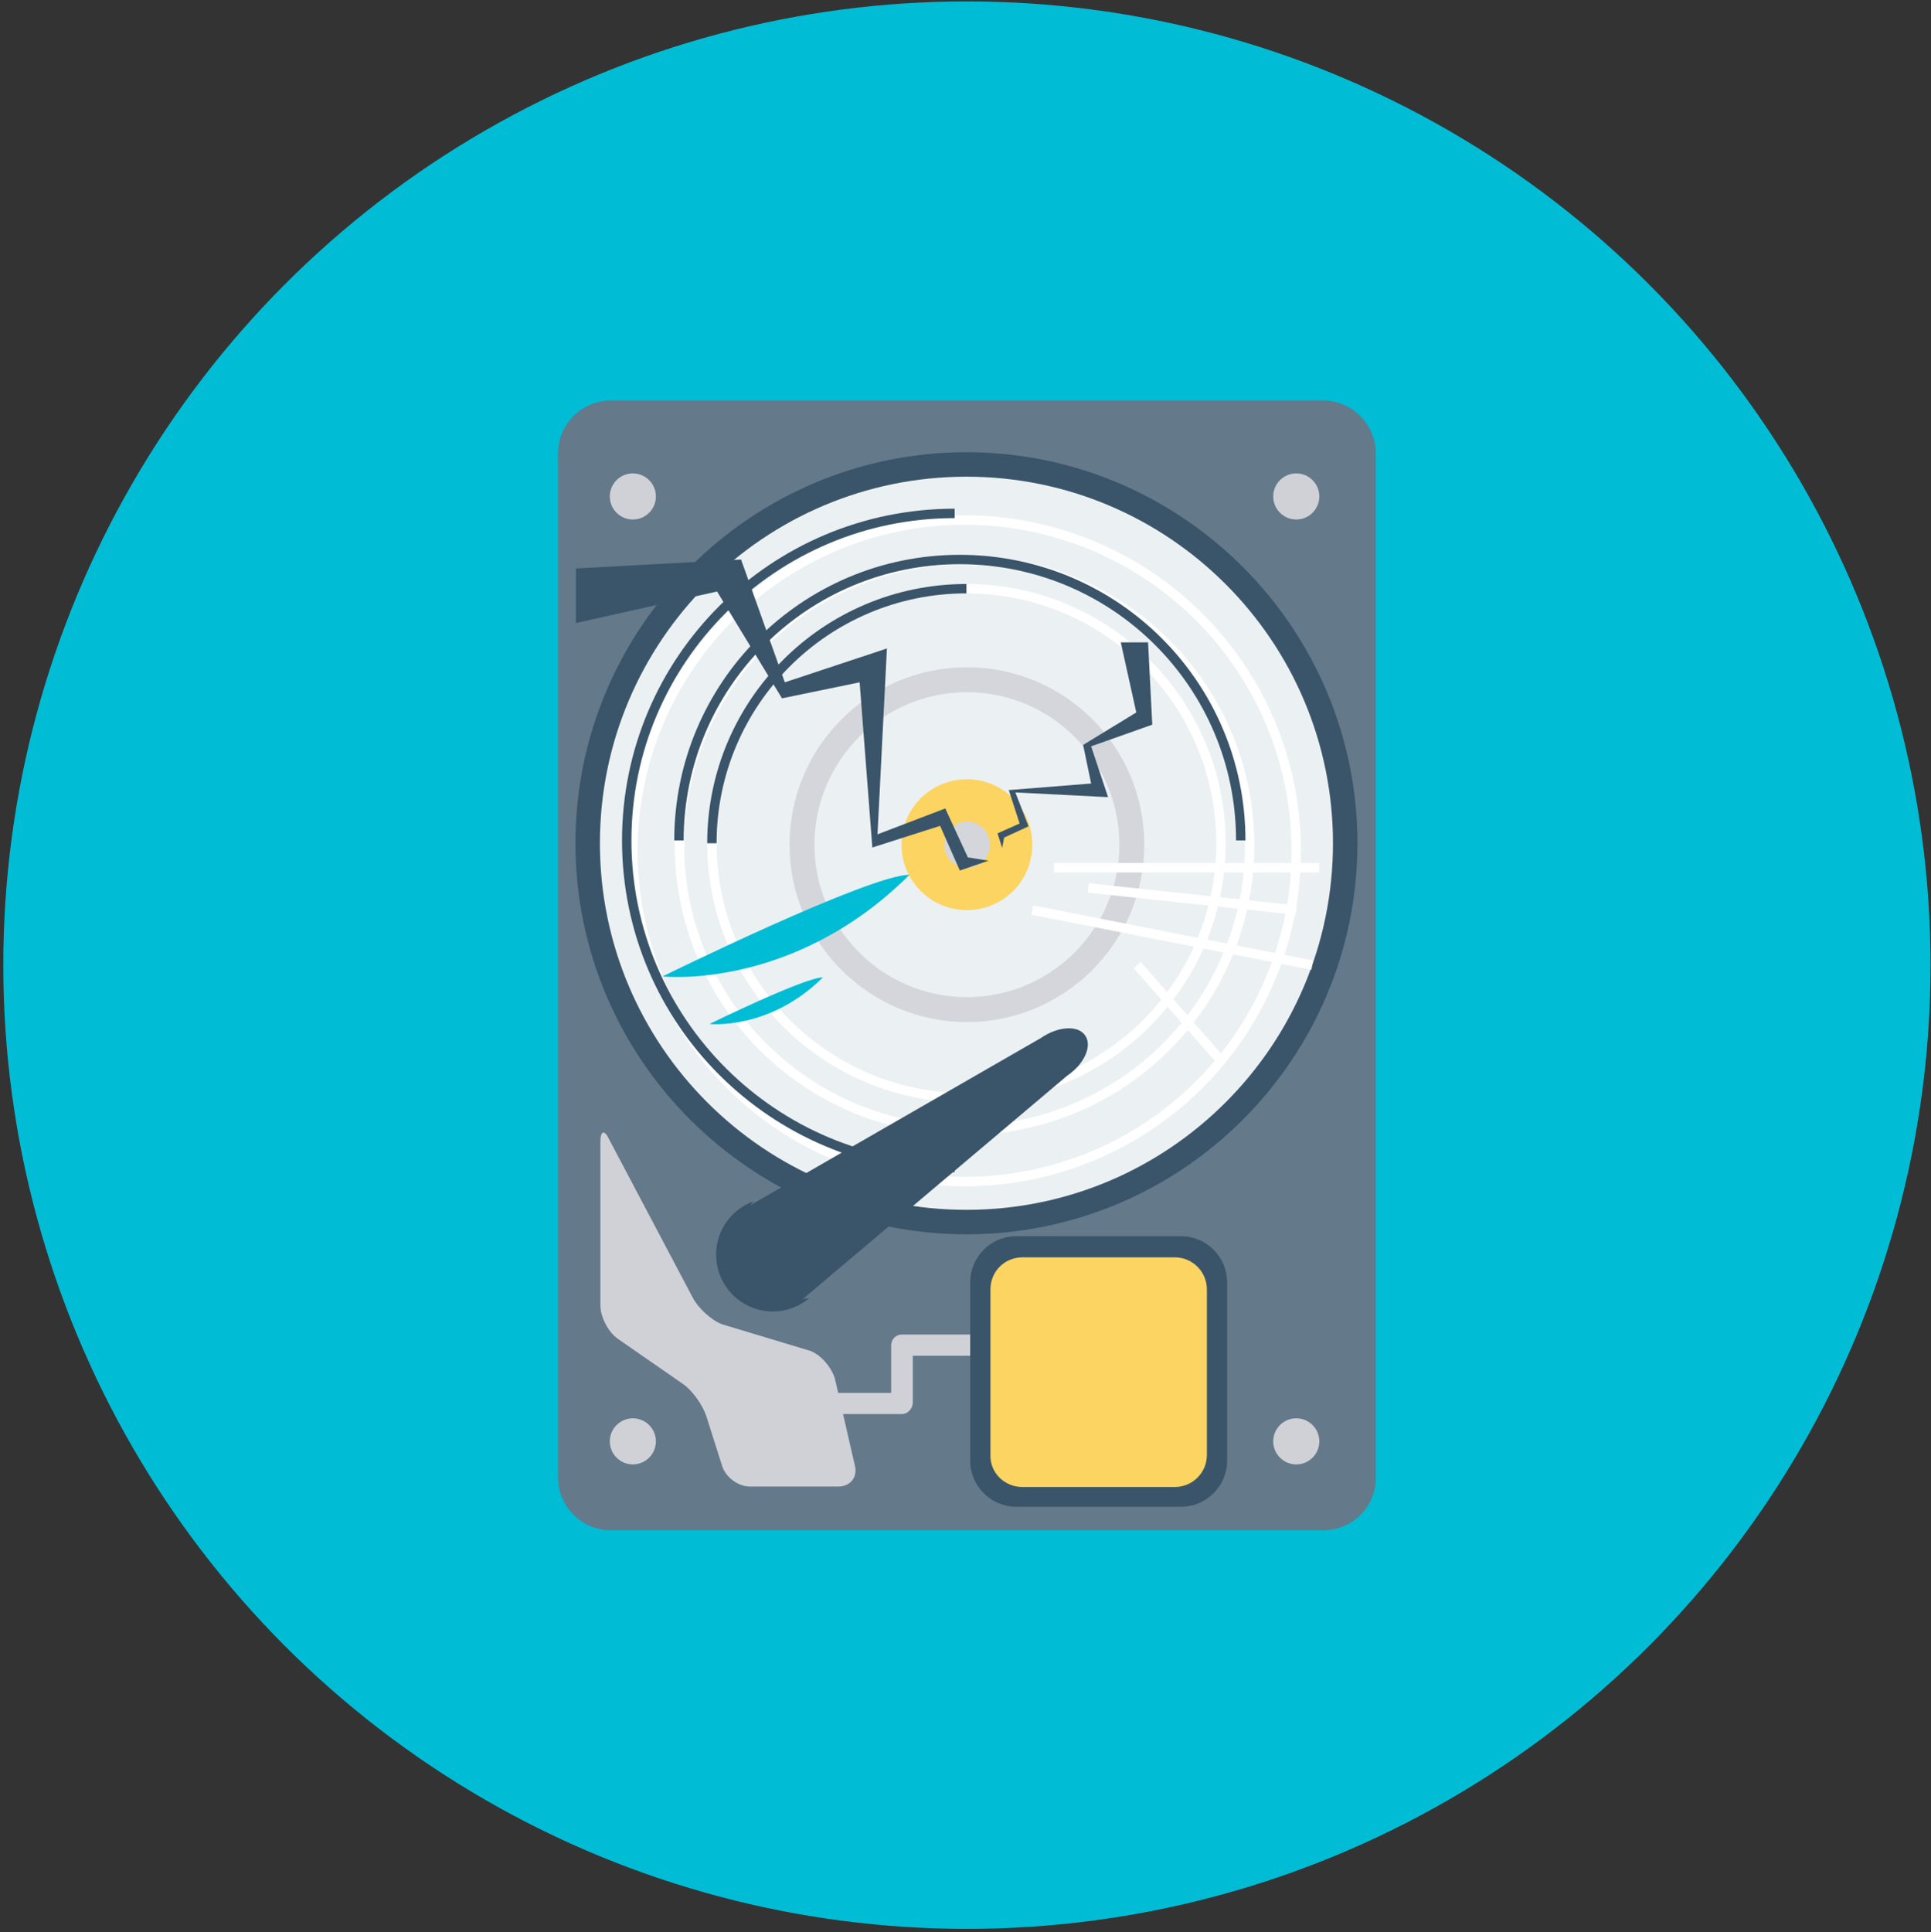 <?xml version="1.0" encoding="utf-8"?>
<!-- Generator: Adobe Illustrator 22.0.1, SVG Export Plug-In . SVG Version: 6.00 Build 0)  -->
<svg version="1.1" id="Layer_1" xmlns="http://www.w3.org/2000/svg" xmlns:xlink="http://www.w3.org/1999/xlink" x="0px" y="0px"
	 viewBox="0 0 410.4 410.6" style="enable-background:new 0 0 410.4 410.6;" xml:space="preserve">
<rect x="0" y="0" width="410.4" height="410.6" fill="#333333" stroke="none"/>
<style type="text/css">
	.st0{fill:#00BCD4;}
	.st1{fill:#64798A;}
	.st2{fill:#D0D1D6;}
	.st3{fill:#3A556A;}
	.st4{fill:#EBF0F3;}
	.st5{fill:none;stroke:#FFFFFF;stroke-width:2;stroke-miterlimit:10;}
	.st6{fill:none;stroke:#3A556A;stroke-width:2;stroke-miterlimit:10;}
	.st7{fill:#D5D6DB;stroke:#D5D6DB;stroke-width:3;stroke-miterlimit:10;}
	.st8{fill:#FCD462;}
	.st9{fill:#D5D6DB;}
</style>
<circle class="st0" cx="205.5" cy="205.1" r="204.8"/>
<g>
	<g>
		<path class="st1" d="M281.2,325.2H129.9c-6.3,0-11.3-5.1-11.3-11.3V96.4c0-6.3,5.1-11.3,11.3-11.3h151.2c6.3,0,11.3,5.1,11.3,11.3
			v217.5C292.5,320.2,287.4,325.2,281.2,325.2z"/>
		<g>
			<g>
				<path class="st2" d="M280.4,105.5c0,2.7-2.2,4.9-4.9,4.9c-2.7,0-4.9-2.2-4.9-4.9c0-2.7,2.2-4.9,4.9-4.9
					C278.2,100.6,280.4,102.8,280.4,105.5z"/>
			</g>
			<g>
				<path class="st2" d="M139.4,105.5c0,2.7-2.2,4.9-4.9,4.9s-4.9-2.2-4.9-4.9c0-2.7,2.2-4.9,4.9-4.9S139.4,102.8,139.4,105.5z"/>
			</g>
			<g>
				<path class="st2" d="M280.4,306.3c0,2.7-2.2,4.9-4.9,4.9c-2.7,0-4.9-2.2-4.9-4.9c0-2.7,2.2-4.9,4.9-4.9
					C278.2,301.4,280.4,303.6,280.4,306.3z"/>
			</g>
			<g>
				<path class="st2" d="M139.4,306.3c0,2.7-2.2,4.9-4.9,4.9s-4.9-2.2-4.9-4.9c0-2.7,2.2-4.9,4.9-4.9S139.4,303.6,139.4,306.3z"/>
			</g>
		</g>
		<path class="st3" d="M205.4,262.3c-45.8,0-83.1-37.3-83.1-83.1s37.3-83.1,83.1-83.1s83.1,37.3,83.1,83.1S251.3,262.3,205.4,262.3z
			"/>
		<path class="st4" d="M283.3,179.2c0,43-34.9,77.9-77.9,77.9s-77.9-34.9-77.9-77.9s34.9-77.9,77.9-77.9S283.3,136.2,283.3,179.2z"
			/>
		<g>
			<circle class="st5" cx="205" cy="179.6" r="60.6"/>
			<circle class="st5" cx="205.4" cy="179.2" r="54.1"/>
			<ellipse class="st5" cx="205" cy="180.8" rx="70.5" ry="70.3"/>
			<path class="st6" d="M144.3,178.6c0-33,26.7-59.7,59.7-59.7s59.7,26.7,59.7,59.7"/>
			<path class="st6" d="M205.4,125.1c-29.9,0-54.1,24.2-54.1,54.1"/>
			<path class="st6" d="M202.9,248.1c-38.5,0-69.7-31.1-69.7-69.5s31.2-69.5,69.7-69.5"/>
			<path class="st7" d="M205.5,215.7c-19.9,0-36.2-16.2-36.2-36.2c0-19.9,16.2-36.2,36.2-36.2s36.2,16.2,36.2,36.2
				C241.7,199.4,225.5,215.7,205.5,215.7z M205.5,145.6c-18.7,0-33.9,15.2-33.9,33.9s15.2,33.9,33.9,33.9s33.9-15.2,33.9-33.9
				S224.2,145.6,205.5,145.6z"/>
		</g>
		<path class="st8" d="M219.4,179.5c0,7.7-6.2,13.9-13.9,13.9s-13.9-6.2-13.9-13.9s6.2-13.9,13.9-13.9S219.4,171.8,219.4,179.5z"/>
		<g>
			<path class="st2" d="M191.7,300.5h-21.2V296h18.9v-10.1c0-1.3,1-2.3,2.3-2.3h27.8v4.5H194v10.1
				C193.9,299.4,192.9,300.5,191.7,300.5z"/>
		</g>
		<path class="st9" d="M210.4,179.5c0,2.7-2.2,4.9-4.9,4.9s-4.8-2.2-4.8-4.9s2.2-4.9,4.8-4.9C208.2,174.6,210.4,176.8,210.4,179.5z"
			/>
		<path class="st2" d="M127.6,242.7v34.7c0,2.5,1.7,5.7,3.7,7.1L145,294c2.1,1.4,4.3,4.5,5.1,6.9l3.4,10.7c0.8,2.4,3.4,4.3,5.9,4.3
			h18.8c2.5,0,4.1-2,3.5-4.4l-4.2-18.3c-0.6-2.4-2.9-5.2-5.2-6.1l-18.9-5.7c-2.3-0.9-5.1-3.5-6.2-5.7l-17.7-33.5
			C128.5,240,127.6,240.2,127.6,242.7z"/>
		<path class="st3" d="M169.5,277c-3.6,2.5-9.6,0.3-13.2-4.9l0,0c-3.7-5.3-3.7-11.6-0.1-14.1l65-37.4c3.6-2.5,7.9-2.8,9.4-0.6l0,0
			c1.6,2.2-0.1,6.1-3.8,8.6L169.5,277z"/>
		<path class="st3" d="M163.9,274.9c-1.5,0-3.9-1.4-5.9-4.2c-1.2-1.8-2-4.1-2.1-5.8c0-1,2.3-2.7,2.7-3.1l65-37.4l0.2-0.1
			c0.8-0.6,1.6-0.9,2.3-1.1c-0.4,0.5-1,1.2-1.8,1.7l-0.2,0.1l-57.3,48.3C166.7,273.5,164.4,274.9,163.9,274.9z"/>
		<path class="st3" d="M216,320.2c-5.4,0-9.8-4.4-9.8-9.8v-37.9c0-5.4,4.4-9.8,9.8-9.8h35c5.4,0,9.8,4.4,9.8,9.8v37.9
			c0,5.4-4.4,9.8-9.8,9.8H216z"/>
		<path class="st8" d="M217.3,316h32.4c3.7,0,6.8-3,6.8-6.8V274c0-3.8-3.1-6.8-6.8-6.8h-32.4c-3.8,0-6.8,3-6.8,6.8v35.2
			C210.4,313,213.5,316,217.3,316z"/>
		<path class="st3" d="M169.4,276.1c-11.9,0-15-13.7-9.3-20.8c-4.6,1.7-7.9,6.1-7.9,11.3c0,6.7,5.4,12.1,12.1,12.1
			c2.9,0,5.6-1.1,7.7-2.8C171.1,276,170.3,276.1,169.4,276.1z"/>
		<polygon class="st3" points="122.4,120.8 157.5,118.9 166.8,145 188.5,137.8 186.5,177.3 200.9,171.8 205.7,182.2 210.1,182.9 
			204,185 199.8,175.5 185.4,180.1 182.7,145 166.2,148.4 152.4,125.7 122.4,132.4 		"/>
		<polygon class="st3" points="244,136.5 244.9,154 231.9,158.6 235.5,169.4 215.8,168.4 218.6,175.6 213.4,178 213,180.2 
			212,177.1 216.7,175 214.4,167.9 231.9,166.5 230.2,158.3 241.5,151.4 238.2,136.5 		"/>
	</g>
</g>
<line class="st5" x1="224" y1="184.4" x2="280.4" y2="184.4"/>
<line class="st5" x1="219.4" y1="193.4" x2="278.9" y2="205.1"/>
<line class="st5" x1="231.3" y1="188.7" x2="275.5" y2="193.4"/>
<line class="st5" x1="241.7" y1="205.1" x2="259.5" y2="225.4"/>
<path class="st0" d="M140.8,207.5c0,0,43.9-21.6,52.5-21.6C168.5,210.6,140.8,207.5,140.8,207.5z"/>
<path class="st0" d="M150.8,217.6c0,0,20.2-9.9,24.1-9.9C163.5,219,150.8,217.6,150.8,217.6z"/>
</svg>
